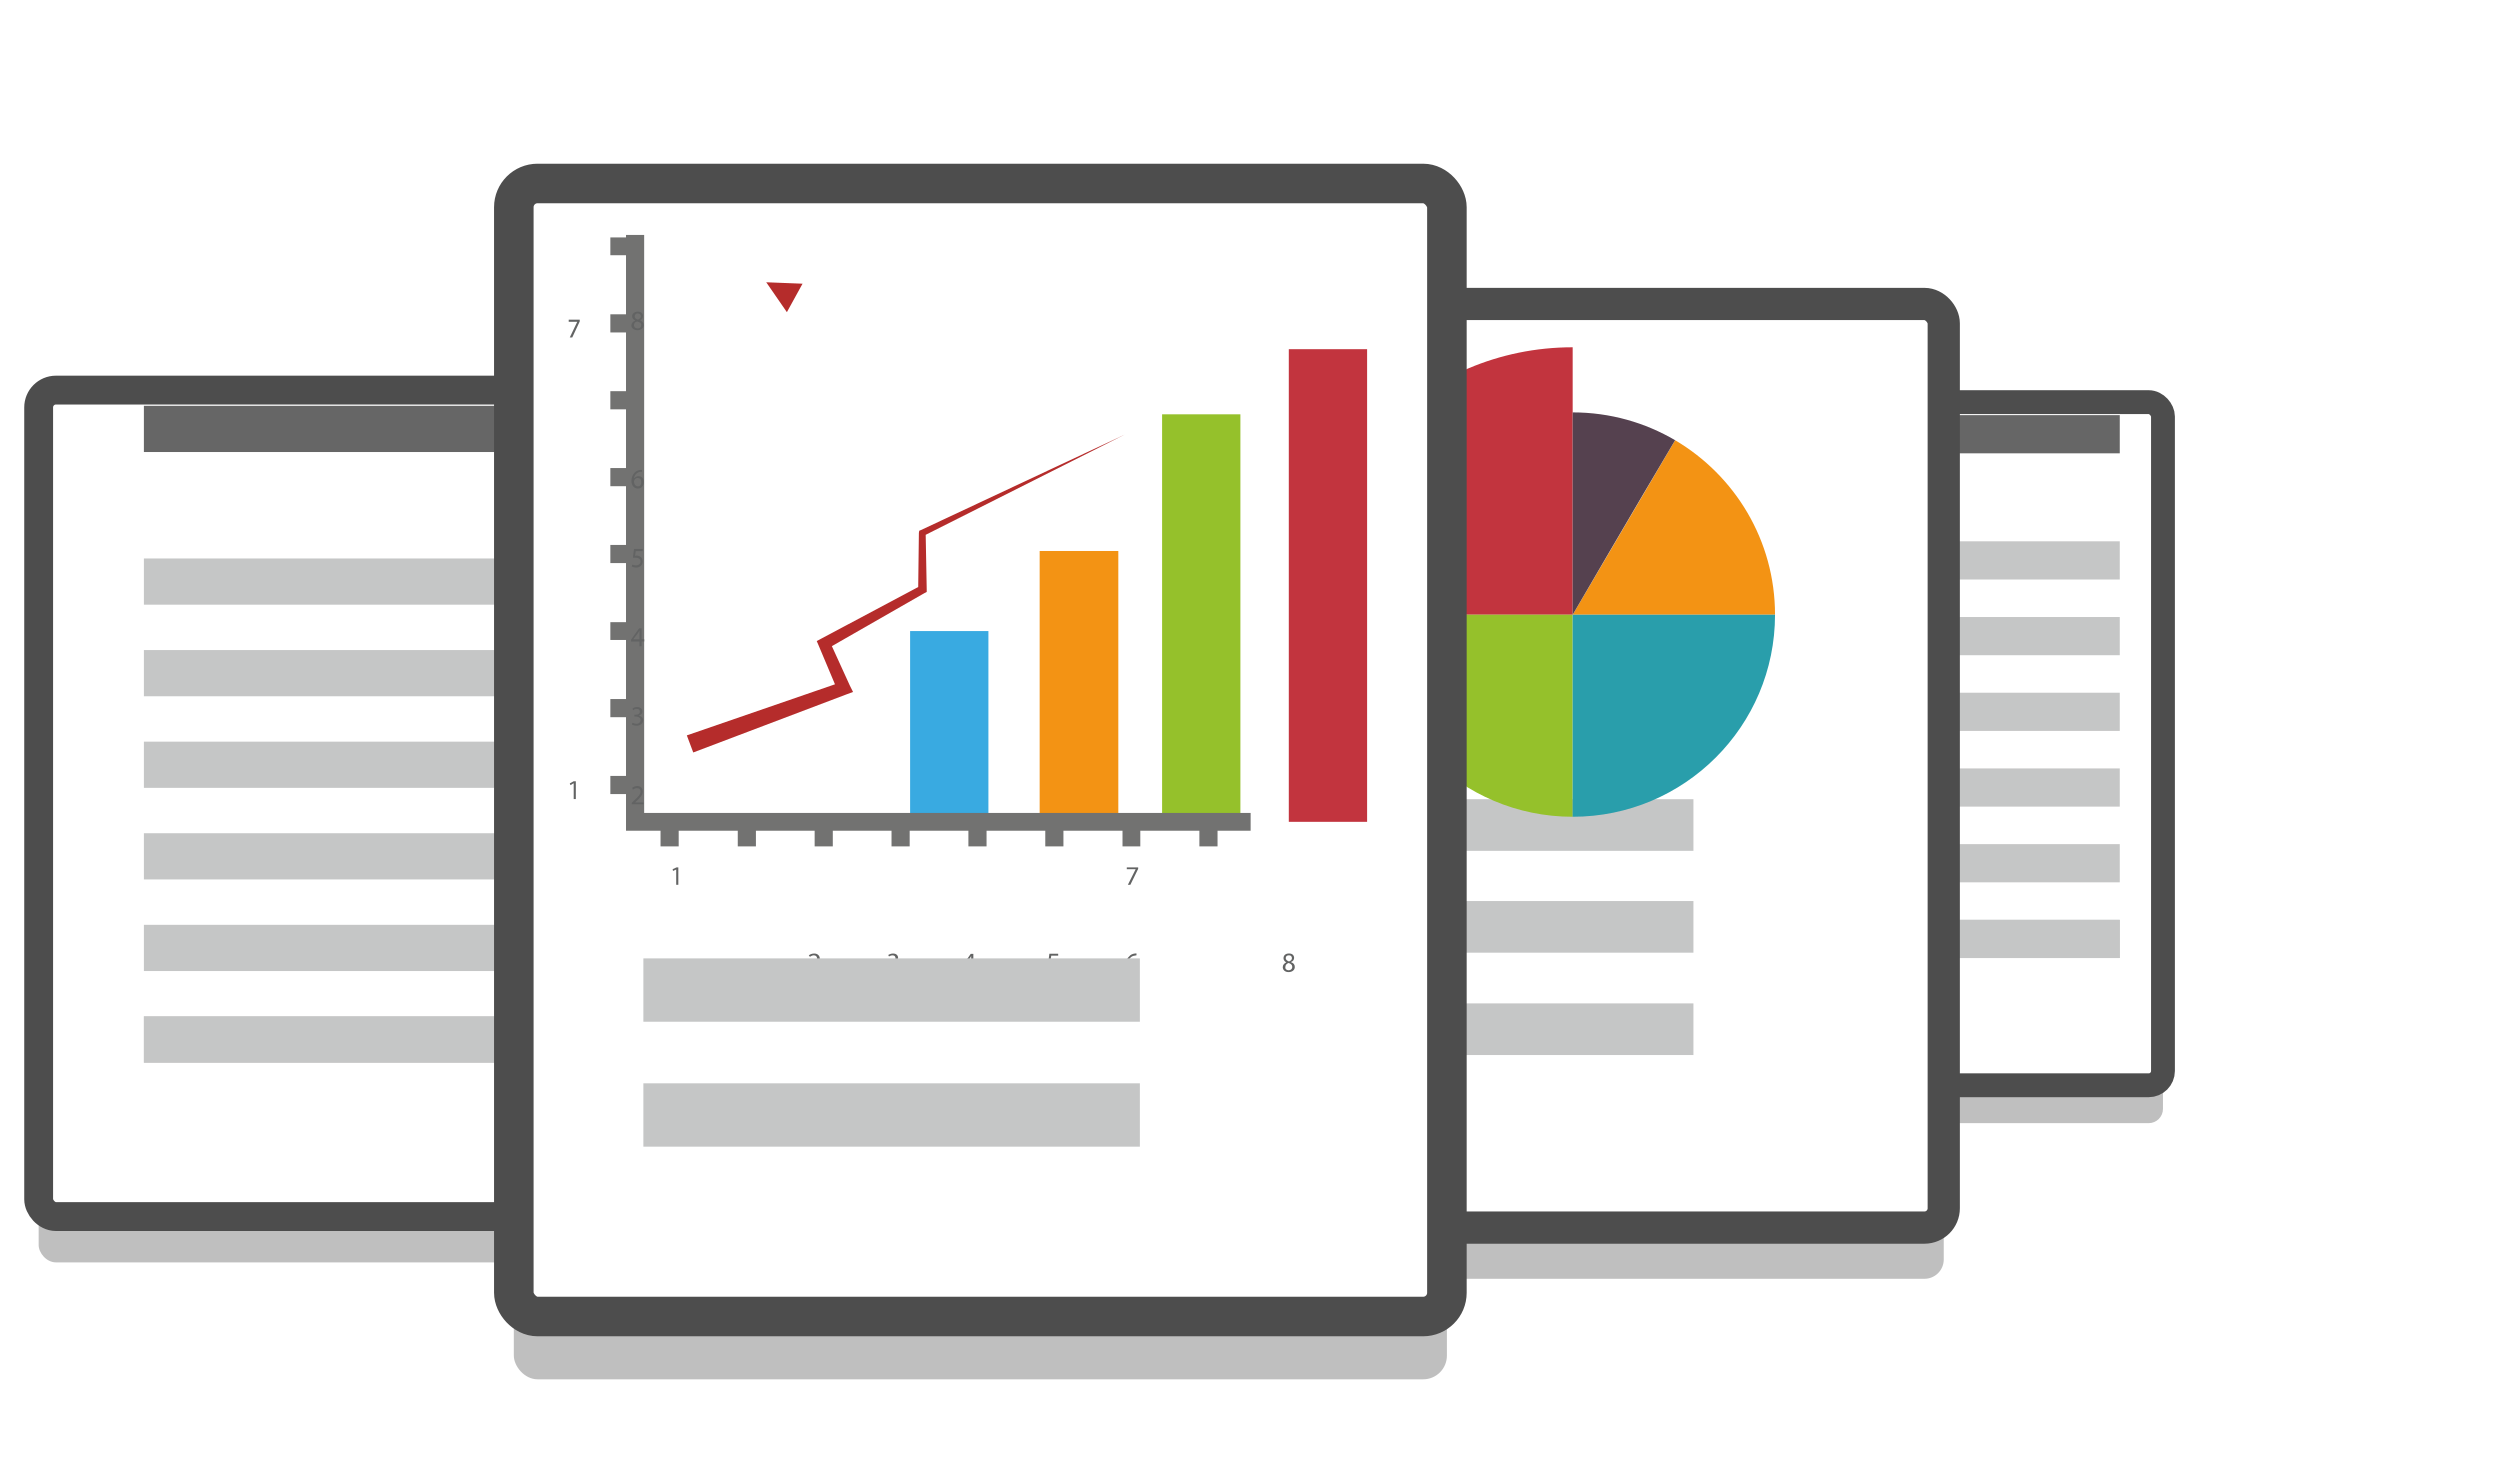 <?xml version="1.0" encoding="UTF-8" standalone="no"?>
<!-- Created with Inkscape (http://www.inkscape.org/) -->

<svg
   width="340"
   height="200"
   viewBox="0 0 89.958 52.917"
   version="1.1"
   id="svg5"
   sodipodi:docname="reports.svg"
   inkscape:version="1.1 (c68e22c387, 2021-05-23)"
   xmlns:inkscape="http://www.inkscape.org/namespaces/inkscape"
   xmlns:sodipodi="http://sodipodi.sourceforge.net/DTD/sodipodi-0.dtd"
   xmlns="http://www.w3.org/2000/svg"
   xmlns:svg="http://www.w3.org/2000/svg">
  <sodipodi:namedview
     id="namedview73"
     pagecolor="#ffffff"
     bordercolor="#666666"
     borderopacity="1.0"
     inkscape:pageshadow="2"
     inkscape:pageopacity="0.0"
     inkscape:pagecheckerboard="0"
     showgrid="false"
     inkscape:snap-global="false"
     inkscape:zoom="2.0235732"
     inkscape:cx="110.94236"
     inkscape:cy="168.2667"
     inkscape:window-width="1920"
     inkscape:window-height="1017"
     inkscape:window-x="1072"
     inkscape:window-y="1292"
     inkscape:window-maximized="1"
     inkscape:current-layer="svg5" />
  <defs
     id="defs2">
    <filter
       style="color-interpolation-filters:sRGB"
       id="filter1220"
       x="-0.077"
       y="-0.063"
       width="1.153"
       height="1.126">
      <feGaussianBlur
         stdDeviation="0.752"
         id="feGaussianBlur1222" />
    </filter>
  </defs>
  <g
     id="g3710"
     transform="matrix(1.038,0,0,1.038,-109.145,-34.339)">
    <rect
       style="clip-rule:evenodd;opacity:0.5;fill:#000000;fill-rule:evenodd;stroke:none;stroke-width:1;stroke-linecap:round;stroke-opacity:1;paint-order:stroke fill markers;filter:url(#filter1220);image-rendering:optimizeQuality;shape-rendering:geometricPrecision;text-rendering:geometricPrecision;stop-color:#000000"
       id="rect3274"
       width="23.595"
       height="28.651"
       x="106.489"
       y="48.193"
       rx="0.6"
       ry="0.6" />
    <rect
       style="clip-rule:evenodd;fill:#ffffff;fill-rule:evenodd;stroke:#4d4d4d;stroke-width:1;stroke-linecap:round;stroke-opacity:1;paint-order:stroke fill markers;image-rendering:optimizeQuality;shape-rendering:geometricPrecision;text-rendering:geometricPrecision;stop-color:#000000"
       id="rect3276"
       width="23.595"
       height="28.651"
       x="106.489"
       y="46.605"
       rx="0.6"
       ry="0.6" />
    <polygon
       class="fil18"
       points="10593,8413 10593,8591 9198,8591 9198,8413 "
       id="polygon3278"
       transform="matrix(0.013,0,0,0.009,-9.437,-28.567)"
       style="clip-rule:evenodd;fill:#666666;fill-rule:nonzero;image-rendering:optimizeQuality;shape-rendering:geometricPrecision;text-rendering:geometricPrecision" />
    <polygon
       class="fil18"
       points="9198,8591 9198,8413 10593,8413 10593,8591 "
       id="polygon3664"
       transform="matrix(0.013,0,0,0.009,-9.437,-23.275)"
       style="clip-rule:evenodd;fill:#c5c6c6;fill-rule:nonzero;image-rendering:optimizeQuality;shape-rendering:geometricPrecision;text-rendering:geometricPrecision" />
    <polygon
       class="fil18"
       points="10593,8413 10593,8591 9198,8591 9198,8413 "
       id="polygon3670"
       transform="matrix(0.013,0,0,0.009,-9.437,-20.1)"
       style="clip-rule:evenodd;fill:#c5c6c6;fill-rule:nonzero;image-rendering:optimizeQuality;shape-rendering:geometricPrecision;text-rendering:geometricPrecision" />
    <polygon
       class="fil18"
       points="9198,8591 9198,8413 10593,8413 10593,8591 "
       id="polygon3672"
       transform="matrix(0.013,0,0,0.009,-9.437,-16.925)"
       style="clip-rule:evenodd;fill:#c5c6c6;fill-rule:nonzero;image-rendering:optimizeQuality;shape-rendering:geometricPrecision;text-rendering:geometricPrecision" />
    <polygon
       class="fil18"
       points="10593,8413 10593,8591 9198,8591 9198,8413 "
       id="polygon3674"
       transform="matrix(0.013,0,0,0.009,-9.437,-13.75)"
       style="clip-rule:evenodd;fill:#c5c6c6;fill-rule:nonzero;image-rendering:optimizeQuality;shape-rendering:geometricPrecision;text-rendering:geometricPrecision" />
    <polygon
       class="fil18"
       points="9198,8591 9198,8413 10593,8413 10593,8591 "
       id="polygon3676"
       transform="matrix(0.013,0,0,0.009,-9.437,-10.575)"
       style="clip-rule:evenodd;fill:#c5c6c6;fill-rule:nonzero;image-rendering:optimizeQuality;shape-rendering:geometricPrecision;text-rendering:geometricPrecision" />
    <polygon
       class="fil18"
       points="10593,8413 10593,8591 9198,8591 9198,8413 "
       id="polygon3678"
       transform="matrix(0.013,0,0,0.009,-9.437,-7.4)"
       style="clip-rule:evenodd;fill:#c5c6c6;fill-rule:nonzero;image-rendering:optimizeQuality;shape-rendering:geometricPrecision;text-rendering:geometricPrecision" />
    <polygon
       class="fil18"
       points="10593,8413 10593,8591 9198,8591 9198,8413 "
       id="polygon3680"
       transform="matrix(0.013,0,0,0.009,-9.437,-7.4)"
       style="clip-rule:evenodd;fill:#c5c6c6;fill-rule:nonzero;image-rendering:optimizeQuality;shape-rendering:geometricPrecision;text-rendering:geometricPrecision" />
  </g>
  <g
     id="g976"
     transform="matrix(0.858,0,0,0.858,-33.781,-25.517)">
    <rect
       style="clip-rule:evenodd;opacity:0.5;fill:#000000;fill-rule:evenodd;stroke:none;stroke-width:1;stroke-linecap:round;stroke-opacity:1;paint-order:stroke fill markers;filter:url(#filter1220);image-rendering:optimizeQuality;shape-rendering:geometricPrecision;text-rendering:geometricPrecision;stop-color:#000000"
       id="rect956"
       width="23.595"
       height="28.651"
       x="106.489"
       y="48.193"
       rx="0.6"
       ry="0.6" />
    <rect
       style="clip-rule:evenodd;fill:#ffffff;fill-rule:evenodd;stroke:#4d4d4d;stroke-width:1;stroke-linecap:round;stroke-opacity:1;paint-order:stroke fill markers;image-rendering:optimizeQuality;shape-rendering:geometricPrecision;text-rendering:geometricPrecision;stop-color:#000000"
       id="rect958"
       width="23.595"
       height="28.651"
       x="106.489"
       y="46.605"
       rx="0.6"
       ry="0.6" />
    <polygon
       class="fil18"
       points="10593,8413 10593,8591 9198,8591 9198,8413 "
       id="polygon960"
       transform="matrix(0.013,0,0,0.009,-9.437,-28.567)"
       style="clip-rule:evenodd;fill:#666666;fill-rule:nonzero;image-rendering:optimizeQuality;shape-rendering:geometricPrecision;text-rendering:geometricPrecision" />
    <polygon
       class="fil18"
       points="9198,8591 9198,8413 10593,8413 10593,8591 "
       id="polygon962"
       transform="matrix(0.013,0,0,0.009,-9.437,-23.275)"
       style="clip-rule:evenodd;fill:#c5c6c6;fill-rule:nonzero;image-rendering:optimizeQuality;shape-rendering:geometricPrecision;text-rendering:geometricPrecision" />
    <polygon
       class="fil18"
       points="10593,8413 10593,8591 9198,8591 9198,8413 "
       id="polygon964"
       transform="matrix(0.013,0,0,0.009,-9.437,-20.1)"
       style="clip-rule:evenodd;fill:#c5c6c6;fill-rule:nonzero;image-rendering:optimizeQuality;shape-rendering:geometricPrecision;text-rendering:geometricPrecision" />
    <polygon
       class="fil18"
       points="9198,8591 9198,8413 10593,8413 10593,8591 "
       id="polygon966"
       transform="matrix(0.013,0,0,0.009,-9.437,-16.925)"
       style="clip-rule:evenodd;fill:#c5c6c6;fill-rule:nonzero;image-rendering:optimizeQuality;shape-rendering:geometricPrecision;text-rendering:geometricPrecision" />
    <polygon
       class="fil18"
       points="10593,8413 10593,8591 9198,8591 9198,8413 "
       id="polygon968"
       transform="matrix(0.013,0,0,0.009,-9.437,-13.75)"
       style="clip-rule:evenodd;fill:#c5c6c6;fill-rule:nonzero;image-rendering:optimizeQuality;shape-rendering:geometricPrecision;text-rendering:geometricPrecision" />
    <polygon
       class="fil18"
       points="9198,8591 9198,8413 10593,8413 10593,8591 "
       id="polygon970"
       transform="matrix(0.013,0,0,0.009,-9.437,-10.575)"
       style="clip-rule:evenodd;fill:#c5c6c6;fill-rule:nonzero;image-rendering:optimizeQuality;shape-rendering:geometricPrecision;text-rendering:geometricPrecision" />
    <polygon
       class="fil18"
       points="10593,8413 10593,8591 9198,8591 9198,8413 "
       id="polygon972"
       transform="matrix(0.013,0,0,0.009,-9.437,-7.4)"
       style="clip-rule:evenodd;fill:#c5c6c6;fill-rule:nonzero;image-rendering:optimizeQuality;shape-rendering:geometricPrecision;text-rendering:geometricPrecision" />
    <polygon
       class="fil18"
       points="10593,8413 10593,8591 9198,8591 9198,8413 "
       id="polygon974"
       transform="matrix(0.013,0,0,0.009,-9.437,-7.4)"
       style="clip-rule:evenodd;fill:#c5c6c6;fill-rule:nonzero;image-rendering:optimizeQuality;shape-rendering:geometricPrecision;text-rendering:geometricPrecision" />
  </g>
  <g
     id="g3227"
     transform="matrix(1.16,0,0,1.16,-42.894,-21.362)">
    <rect
       style="clip-rule:evenodd;opacity:0.5;fill:#000000;fill-rule:evenodd;stroke:none;stroke-width:1;stroke-linecap:round;stroke-opacity:1;paint-order:stroke fill markers;filter:url(#filter1220);image-rendering:optimizeQuality;shape-rendering:geometricPrecision;text-rendering:geometricPrecision;stop-color:#000000"
       id="rect1164"
       width="23.595"
       height="28.651"
       x="73.678"
       y="29.433"
       rx="0.6"
       ry="0.6" />
    <rect
       style="clip-rule:evenodd;fill:#ffffff;fill-rule:evenodd;stroke:#4d4d4d;stroke-width:1;stroke-linecap:round;stroke-opacity:1;paint-order:stroke fill markers;image-rendering:optimizeQuality;shape-rendering:geometricPrecision;text-rendering:geometricPrecision;stop-color:#000000"
       id="rect58415"
       width="23.595"
       height="28.651"
       x="73.678"
       y="27.845"
       rx="0.6"
       ry="0.6" />
    <polygon
       class="fil18"
       points="10593,8413 10593,8591 9198,8591 9198,8413 "
       id="polygon14436"
       transform="matrix(0.009,0,0,0.009,-5.829,-32.51)"
       style="clip-rule:evenodd;fill:#c5c6c6;fill-rule:nonzero;image-rendering:optimizeQuality;shape-rendering:geometricPrecision;text-rendering:geometricPrecision" />
    <polygon
       class="fil18"
       points="10593,8764 10593,8942 9198,8942 9198,8764 "
       id="polygon14438"
       transform="matrix(0.009,0,0,0.009,-5.829,-32.51)"
       style="clip-rule:evenodd;fill:#c5c6c6;fill-rule:nonzero;image-rendering:optimizeQuality;shape-rendering:geometricPrecision;text-rendering:geometricPrecision" />
    <path
       class="fil19"
       d="m 77.476,37.484 c 0,-4.583 3.703,-8.296 8.286,-8.296 v 8.296 z"
       id="path14518"
       style="clip-rule:evenodd;fill:#c2343e;fill-rule:nonzero;stroke-width:0.011;image-rendering:optimizeQuality;shape-rendering:geometricPrecision;text-rendering:geometricPrecision" />
    <path
       class="fil21"
       d="m 92.039,37.484 c 0,-2.305 -1.243,-4.317 -3.099,-5.413 -0.734,1.252 -3.177,5.413 -3.177,5.413 z"
       id="path14520"
       style="clip-rule:evenodd;fill:#f39314;fill-rule:nonzero;stroke-width:0.009;image-rendering:optimizeQuality;shape-rendering:geometricPrecision;text-rendering:geometricPrecision" />
    <path
       class="fil26"
       d="m 88.939,32.071 c -0.924,-0.544 -2.012,-0.863 -3.177,-0.863 v 6.277 c 0,0 1.986,-3.41 3.177,-5.413 z"
       id="path14522"
       style="clip-rule:evenodd;fill:#55414f;fill-rule:nonzero;stroke-width:0.009;image-rendering:optimizeQuality;shape-rendering:geometricPrecision;text-rendering:geometricPrecision" />
    <path
       class="fil20"
       d="m 79.494,37.484 c 0,3.462 2.806,6.268 6.268,6.268 v -6.268 z"
       id="path14524"
       style="clip-rule:evenodd;fill:#95c12b;fill-rule:nonzero;stroke-width:0.009;image-rendering:optimizeQuality;shape-rendering:geometricPrecision;text-rendering:geometricPrecision" />
    <path
       class="fil27"
       d="m 85.762,43.752 c 3.462,0 6.277,-2.806 6.277,-6.268 h -6.277 z"
       id="path14526"
       style="clip-rule:evenodd;fill:#299eab;fill-rule:nonzero;stroke-width:0.009;image-rendering:optimizeQuality;shape-rendering:geometricPrecision;text-rendering:geometricPrecision" />
    <polygon
       class="fil18"
       points="9198,8942 9198,8764 10593,8764 10593,8942 "
       id="polygon82830"
       transform="matrix(0.009,0,0,0.009,-5.829,-29.335)"
       style="clip-rule:evenodd;fill:#c5c6c6;fill-rule:nonzero;image-rendering:optimizeQuality;shape-rendering:geometricPrecision;text-rendering:geometricPrecision" />
  </g>
  <g
     id="g3272"
     transform="matrix(1.423,0,0,1.423,-48.704,-33.021)">
    <rect
       style="clip-rule:evenodd;opacity:0.5;fill:#000000;fill-rule:evenodd;stroke:none;stroke-width:1;stroke-linecap:round;stroke-opacity:1;paint-order:stroke fill markers;filter:url(#filter1220);image-rendering:optimizeQuality;shape-rendering:geometricPrecision;text-rendering:geometricPrecision;stop-color:#000000"
       id="rect3020"
       width="23.595"
       height="28.651"
       x="47.219"
       y="29.433"
       rx="0.6"
       ry="0.6" />
    <rect
       style="clip-rule:evenodd;fill:#ffffff;fill-rule:evenodd;stroke:#4d4d4d;stroke-width:1;stroke-linecap:round;stroke-opacity:1;paint-order:stroke fill markers;image-rendering:optimizeQuality;shape-rendering:geometricPrecision;text-rendering:geometricPrecision;stop-color:#000000"
       id="rect58163"
       width="23.595"
       height="28.651"
       x="47.219"
       y="27.845"
       rx="0.6"
       ry="0.6" />
    <polygon
       class="fil19"
       points="6799,7348 6799,8676 7019,8676 7019,7348 "
       id="polygon14440"
       transform="matrix(-0.009,0,0,0.009,129.987,-34.097)"
       style="clip-rule:evenodd;fill:#c2343e;fill-rule:nonzero;image-rendering:optimizeQuality;shape-rendering:geometricPrecision;text-rendering:geometricPrecision" />
    <polygon
       class="fil20"
       points="7155,7531 7155,8685 7375,8685 7375,7531 "
       id="polygon14442"
       transform="matrix(-0.009,0,0,0.009,129.987,-34.097)"
       style="clip-rule:evenodd;fill:#95c12b;fill-rule:nonzero;image-rendering:optimizeQuality;shape-rendering:geometricPrecision;text-rendering:geometricPrecision" />
    <polygon
       class="fil21"
       points="7498,7915 7498,8685 7719,8685 7719,7915 "
       id="polygon14444"
       transform="matrix(-0.009,0,0,0.009,129.987,-34.097)"
       style="clip-rule:evenodd;fill:#f39314;fill-rule:nonzero;image-rendering:optimizeQuality;shape-rendering:geometricPrecision;text-rendering:geometricPrecision" />
    <polygon
       class="fil22"
       points="7863,8140 7863,8685 8083,8685 8083,8140 "
       id="polygon14446"
       transform="matrix(-0.009,0,0,0.009,129.987,-34.097)"
       style="clip-rule:evenodd;fill:#39aae1;fill-rule:nonzero;image-rendering:optimizeQuality;shape-rendering:geometricPrecision;text-rendering:geometricPrecision" />
    <polygon
       class="fil23"
       points="6621,8701 8376,8701 8376,8651 6672,8651 6672,7027 6621,7027 "
       id="polygon14448"
       transform="matrix(0.009,0,0,0.009,-9.533,-34.097)"
       style="clip-rule:evenodd;fill:#727271;fill-rule:nonzero;image-rendering:optimizeQuality;shape-rendering:geometricPrecision;text-rendering:geometricPrecision" />
    <polygon
       class="fil23"
       points="6577,8598 6646,8598 6646,8547 6577,8547 "
       id="polygon14450"
       transform="matrix(0.009,0,0,0.009,-9.533,-34.097)"
       style="clip-rule:evenodd;fill:#727271;fill-rule:nonzero;image-rendering:optimizeQuality;shape-rendering:geometricPrecision;text-rendering:geometricPrecision" />
    <polygon
       class="fil23"
       points="6577,8382 6646,8382 6646,8331 6577,8331 "
       id="polygon14452"
       transform="matrix(0.009,0,0,0.009,-9.533,-34.097)"
       style="clip-rule:evenodd;fill:#727271;fill-rule:nonzero;image-rendering:optimizeQuality;shape-rendering:geometricPrecision;text-rendering:geometricPrecision" />
    <polygon
       class="fil23"
       points="6577,8165 6646,8165 6646,8115 6577,8115 "
       id="polygon14454"
       transform="matrix(0.009,0,0,0.009,-9.533,-34.097)"
       style="clip-rule:evenodd;fill:#727271;fill-rule:nonzero;image-rendering:optimizeQuality;shape-rendering:geometricPrecision;text-rendering:geometricPrecision" />
    <polygon
       class="fil23"
       points="6577,7949 6646,7949 6646,7898 6577,7898 "
       id="polygon14456"
       transform="matrix(0.009,0,0,0.009,-9.533,-34.097)"
       style="clip-rule:evenodd;fill:#727271;fill-rule:nonzero;image-rendering:optimizeQuality;shape-rendering:geometricPrecision;text-rendering:geometricPrecision" />
    <polygon
       class="fil23"
       points="6577,7733 6646,7733 6646,7682 6577,7682 "
       id="polygon14458"
       transform="matrix(0.009,0,0,0.009,-9.533,-34.097)"
       style="clip-rule:evenodd;fill:#727271;fill-rule:nonzero;image-rendering:optimizeQuality;shape-rendering:geometricPrecision;text-rendering:geometricPrecision" />
    <polygon
       class="fil23"
       points="6577,7517 6646,7517 6646,7466 6577,7466 "
       id="polygon14460"
       transform="matrix(0.009,0,0,0.009,-9.533,-34.097)"
       style="clip-rule:evenodd;fill:#727271;fill-rule:nonzero;image-rendering:optimizeQuality;shape-rendering:geometricPrecision;text-rendering:geometricPrecision" />
    <polygon
       class="fil23"
       points="6577,7301 6646,7301 6646,7250 6577,7250 "
       id="polygon14462"
       transform="matrix(0.009,0,0,0.009,-9.533,-34.097)"
       style="clip-rule:evenodd;fill:#727271;fill-rule:nonzero;image-rendering:optimizeQuality;shape-rendering:geometricPrecision;text-rendering:geometricPrecision" />
    <polygon
       class="fil23"
       points="6577,7084 6646,7084 6646,7034 6577,7034 "
       id="polygon14464"
       transform="matrix(0.009,0,0,0.009,-9.533,-34.097)"
       style="clip-rule:evenodd;fill:#727271;fill-rule:nonzero;image-rendering:optimizeQuality;shape-rendering:geometricPrecision;text-rendering:geometricPrecision" />
    <polygon
       class="fil23"
       points="8232,8745 8283,8745 8283,8676 8232,8676 "
       id="polygon14466"
       transform="matrix(0.009,0,0,0.009,-9.533,-34.097)"
       style="clip-rule:evenodd;fill:#727271;fill-rule:nonzero;image-rendering:optimizeQuality;shape-rendering:geometricPrecision;text-rendering:geometricPrecision" />
    <polygon
       class="fil23"
       points="8016,8745 8066,8745 8066,8676 8016,8676 "
       id="polygon14468"
       transform="matrix(0.009,0,0,0.009,-9.533,-34.097)"
       style="clip-rule:evenodd;fill:#727271;fill-rule:nonzero;image-rendering:optimizeQuality;shape-rendering:geometricPrecision;text-rendering:geometricPrecision" />
    <polygon
       class="fil23"
       points="7799,8745 7850,8745 7850,8676 7799,8676 "
       id="polygon14470"
       transform="matrix(0.009,0,0,0.009,-9.533,-34.097)"
       style="clip-rule:evenodd;fill:#727271;fill-rule:nonzero;image-rendering:optimizeQuality;shape-rendering:geometricPrecision;text-rendering:geometricPrecision" />
    <polygon
       class="fil23"
       points="7583,8745 7634,8745 7634,8676 7583,8676 "
       id="polygon14472"
       transform="matrix(0.009,0,0,0.009,-9.533,-34.097)"
       style="clip-rule:evenodd;fill:#727271;fill-rule:nonzero;image-rendering:optimizeQuality;shape-rendering:geometricPrecision;text-rendering:geometricPrecision" />
    <polygon
       class="fil23"
       points="7367,8745 7418,8745 7418,8676 7367,8676 "
       id="polygon14474"
       transform="matrix(0.009,0,0,0.009,-9.533,-34.097)"
       style="clip-rule:evenodd;fill:#727271;fill-rule:nonzero;image-rendering:optimizeQuality;shape-rendering:geometricPrecision;text-rendering:geometricPrecision" />
    <polygon
       class="fil23"
       points="7151,8745 7202,8745 7202,8676 7151,8676 "
       id="polygon14476"
       transform="matrix(0.009,0,0,0.009,-9.533,-34.097)"
       style="clip-rule:evenodd;fill:#727271;fill-rule:nonzero;image-rendering:optimizeQuality;shape-rendering:geometricPrecision;text-rendering:geometricPrecision" />
    <polygon
       class="fil23"
       points="6935,8745 6986,8745 6986,8676 6935,8676 "
       id="polygon14478"
       transform="matrix(0.009,0,0,0.009,-9.533,-34.097)"
       style="clip-rule:evenodd;fill:#727271;fill-rule:nonzero;image-rendering:optimizeQuality;shape-rendering:geometricPrecision;text-rendering:geometricPrecision" />
    <polygon
       class="fil23"
       points="6718,8745 6769,8745 6769,8676 6718,8676 "
       id="polygon14480"
       transform="matrix(0.009,0,0,0.009,-9.533,-34.097)"
       style="clip-rule:evenodd;fill:#727271;fill-rule:nonzero;image-rendering:optimizeQuality;shape-rendering:geometricPrecision;text-rendering:geometricPrecision" />
    <polygon
       class="fil24"
       points="6474,8562 6480,8562 6480,8612 6474,8612 6474,8568 6473,8568 6465,8573 6463,8568 "
       id="polygon14482"
       transform="matrix(0.009,0,0,0.009,-9.533,-34.097)"
       style="clip-rule:evenodd;fill:#626363;fill-rule:nonzero;image-rendering:optimizeQuality;shape-rendering:geometricPrecision;text-rendering:geometricPrecision" />
    <path
       class="fil24"
       d="m 50.202,43.542 v -0.037 l 0.046,-0.046 c 0.12,-0.111 0.176,-0.166 0.176,-0.24 0,-0.046 -0.028,-0.083 -0.092,-0.083 -0.046,0 -0.074,0.018 -0.102,0.037 l -0.018,-0.046 c 0.037,-0.028 0.083,-0.046 0.129,-0.046 0.102,0 0.139,0.074 0.139,0.139 0,0.083 -0.055,0.148 -0.157,0.24 l -0.037,0.037 v 0 h 0.213 v 0.046 z"
       id="path14484"
       style="clip-rule:evenodd;fill:#626363;fill-rule:nonzero;stroke-width:0.009;image-rendering:optimizeQuality;shape-rendering:geometricPrecision;text-rendering:geometricPrecision" />
    <path
       class="fil24"
       d="m 50.22,41.48 c 0.018,0.009 0.055,0.028 0.102,0.028 0.074,0 0.102,-0.055 0.102,-0.092 0,-0.065 -0.065,-0.092 -0.12,-0.092 h -0.037 v -0.046 h 0.037 c 0.046,0 0.102,-0.018 0.102,-0.074 0,-0.037 -0.018,-0.074 -0.083,-0.074 -0.037,0 -0.065,0.018 -0.092,0.037 l -0.009,-0.046 c 0.018,-0.018 0.065,-0.037 0.12,-0.037 0.083,0 0.129,0.055 0.129,0.111 0,0.046 -0.028,0.083 -0.083,0.102 v 0.009 c 0.055,0.009 0.102,0.046 0.102,0.111 0,0.074 -0.065,0.139 -0.166,0.139 -0.055,0 -0.102,-0.018 -0.12,-0.028 z"
       id="path14486"
       style="clip-rule:evenodd;fill:#626363;fill-rule:nonzero;stroke-width:0.009;image-rendering:optimizeQuality;shape-rendering:geometricPrecision;text-rendering:geometricPrecision" />
    <path
       class="fil24"
       d="m 50.396,39.371 v -0.148 -0.074 0 l -0.037,0.065 -0.12,0.157 v 0 z m 0,0.176 V 39.427 h -0.213 v -0.046 l 0.203,-0.287 h 0.065 V 39.371 h 0.065 v 0.055 h -0.065 v 0.12 z"
       id="path14488"
       style="clip-rule:evenodd;fill:#626363;fill-rule:nonzero;stroke-width:0.009;image-rendering:optimizeQuality;shape-rendering:geometricPrecision;text-rendering:geometricPrecision" />
    <path
       class="fil24"
       d="m 50.479,37.142 h -0.176 l -0.018,0.12 0.037,-0.009 c 0.037,0 0.065,0.009 0.092,0.028 0.037,0.018 0.065,0.065 0.065,0.12 0,0.083 -0.065,0.157 -0.166,0.157 -0.046,0 -0.092,-0.018 -0.111,-0.028 l 0.009,-0.046 c 0.028,0.009 0.065,0.018 0.102,0.018 0.055,0 0.111,-0.037 0.111,-0.092 0,-0.065 -0.046,-0.102 -0.129,-0.102 h -0.065 l 0.028,-0.222 h 0.222 z"
       id="path14490"
       style="clip-rule:evenodd;fill:#626363;fill-rule:nonzero;stroke-width:0.009;image-rendering:optimizeQuality;shape-rendering:geometricPrecision;text-rendering:geometricPrecision" />
    <path
       class="fil24"
       d="m 50.442,35.394 c 0,-0.065 -0.037,-0.102 -0.092,-0.102 -0.037,0 -0.074,0.028 -0.083,0.055 l -0.009,0.028 c 0,0.074 0.037,0.129 0.102,0.129 0.046,0 0.083,-0.037 0.083,-0.111 z m 0.018,-0.259 h -0.046 c -0.092,0.018 -0.148,0.092 -0.157,0.166 v 0 c 0.028,-0.028 0.065,-0.055 0.111,-0.055 0.083,0 0.139,0.055 0.139,0.148 0,0.083 -0.055,0.166 -0.148,0.166 -0.102,0 -0.166,-0.083 -0.166,-0.194 0,-0.092 0.037,-0.166 0.083,-0.213 0.037,-0.037 0.083,-0.055 0.139,-0.065 h 0.046 z"
       id="path14492"
       style="clip-rule:evenodd;fill:#626363;fill-rule:nonzero;stroke-width:0.009;image-rendering:optimizeQuality;shape-rendering:geometricPrecision;text-rendering:geometricPrecision" />
    <polygon
       class="fil24"
       points="6491,7265 6491,7270 6470,7315 6463,7315 6484,7271 6460,7271 6460,7265 "
       id="polygon14494"
       transform="matrix(0.009,0,0,0.009,-9.533,-34.097)"
       style="clip-rule:evenodd;fill:#626363;fill-rule:nonzero;image-rendering:optimizeQuality;shape-rendering:geometricPrecision;text-rendering:geometricPrecision" />
    <path
       class="fil24"
       d="m 50.276,31.205 c 0,0.046 0.028,0.065 0.083,0.083 0.037,-0.018 0.074,-0.046 0.074,-0.083 0,-0.037 -0.028,-0.074 -0.083,-0.074 -0.046,0 -0.074,0.037 -0.074,0.074 z m 0.166,0.222 c 0,-0.055 -0.037,-0.074 -0.102,-0.092 -0.055,0.009 -0.083,0.046 -0.083,0.092 0,0.046 0.037,0.083 0.092,0.083 0.055,0 0.092,-0.028 0.092,-0.083 z m -0.25,0.009 c 0,-0.055 0.037,-0.102 0.092,-0.12 v -0.009 c -0.046,-0.018 -0.074,-0.065 -0.074,-0.102 0,-0.074 0.065,-0.12 0.148,-0.12 0.083,0 0.129,0.055 0.129,0.111 0,0.037 -0.018,0.083 -0.074,0.111 v 0 c 0.055,0.018 0.092,0.065 0.092,0.12 0,0.074 -0.074,0.129 -0.157,0.129 -0.092,0 -0.157,-0.055 -0.157,-0.12 z"
       id="path14496"
       style="clip-rule:evenodd;fill:#626363;fill-rule:nonzero;stroke-width:0.009;image-rendering:optimizeQuality;shape-rendering:geometricPrecision;text-rendering:geometricPrecision" />
    <polygon
       class="fil24"
       points="6762,8810 6753,8814 6752,8809 6763,8804 6768,8804 6768,8853 6762,8853 "
       id="polygon14498"
       transform="matrix(0.009,0,0,0.009,-9.533,-34.097)"
       style="clip-rule:evenodd;fill:#626363;fill-rule:nonzero;image-rendering:optimizeQuality;shape-rendering:geometricPrecision;text-rendering:geometricPrecision" />
    <path
       class="fil24"
       d="m 54.669,47.778 v -0.037 l 0.055,-0.046 c 0.111,-0.111 0.166,-0.176 0.166,-0.24 0,-0.046 -0.018,-0.092 -0.092,-0.092 -0.037,0 -0.074,0.028 -0.092,0.037 l -0.028,-0.037 c 0.037,-0.028 0.083,-0.046 0.139,-0.046 0.092,0 0.139,0.065 0.139,0.129 0,0.083 -0.065,0.157 -0.157,0.25 l -0.037,0.028 v 0 h 0.203 v 0.055 z"
       id="path14500"
       style="clip-rule:evenodd;fill:#626363;fill-rule:nonzero;stroke-width:0.009;image-rendering:optimizeQuality;shape-rendering:geometricPrecision;text-rendering:geometricPrecision" />
    <path
       class="fil24"
       d="m 56.685,47.704 c 0.018,0.018 0.055,0.028 0.102,0.028 0.083,0 0.102,-0.046 0.102,-0.083 0,-0.065 -0.055,-0.092 -0.12,-0.092 h -0.028 v -0.046 h 0.028 c 0.046,0 0.102,-0.028 0.102,-0.074 0,-0.037 -0.018,-0.074 -0.074,-0.074 -0.037,0 -0.074,0.018 -0.092,0.028 l -0.018,-0.037 c 0.028,-0.018 0.074,-0.037 0.12,-0.037 0.092,0 0.129,0.055 0.129,0.111 0,0.046 -0.028,0.083 -0.083,0.102 v 0 c 0.055,0.018 0.102,0.055 0.102,0.12 0,0.074 -0.055,0.139 -0.166,0.139 -0.046,0 -0.092,-0.018 -0.12,-0.037 z"
       id="path14502"
       style="clip-rule:evenodd;fill:#626363;fill-rule:nonzero;stroke-width:0.009;image-rendering:optimizeQuality;shape-rendering:geometricPrecision;text-rendering:geometricPrecision" />
    <path
       class="fil24"
       d="m 58.784,47.602 v -0.148 -0.074 0 l -0.037,0.065 -0.111,0.157 v 0 z m 0,0.176 v -0.12 h -0.213 v -0.046 l 0.203,-0.287 h 0.065 v 0.277 h 0.065 v 0.055 h -0.065 V 47.778 Z"
       id="path14504"
       style="clip-rule:evenodd;fill:#626363;fill-rule:nonzero;stroke-width:0.009;image-rendering:optimizeQuality;shape-rendering:geometricPrecision;text-rendering:geometricPrecision" />
    <path
       class="fil24"
       d="m 60.985,47.371 h -0.176 l -0.018,0.12 h 0.037 c 0.037,0 0.074,0 0.092,0.018 0.037,0.018 0.074,0.065 0.074,0.12 0,0.092 -0.074,0.157 -0.176,0.157 -0.046,0 -0.092,-0.018 -0.111,-0.028 l 0.018,-0.046 c 0.018,0.009 0.055,0.018 0.092,0.018 0.055,0 0.111,-0.037 0.111,-0.092 0,-0.065 -0.037,-0.102 -0.129,-0.102 h -0.065 l 0.028,-0.213 h 0.222 z"
       id="path14506"
       style="clip-rule:evenodd;fill:#626363;fill-rule:nonzero;stroke-width:0.009;image-rendering:optimizeQuality;shape-rendering:geometricPrecision;text-rendering:geometricPrecision" />
    <path
       class="fil24"
       d="m 62.955,47.63 c 0,-0.065 -0.037,-0.111 -0.102,-0.111 -0.037,0 -0.065,0.028 -0.083,0.065 l -0.009,0.028 c 0,0.074 0.037,0.129 0.102,0.129 0.055,0 0.092,-0.046 0.092,-0.111 z m 0.009,-0.268 -0.046,0.009 c -0.092,0.009 -0.148,0.083 -0.157,0.157 v 0 c 0.028,-0.028 0.065,-0.055 0.111,-0.055 0.083,0 0.139,0.065 0.139,0.148 0,0.083 -0.055,0.166 -0.148,0.166 -0.102,0 -0.166,-0.074 -0.166,-0.194 0,-0.092 0.037,-0.166 0.083,-0.203 0.037,-0.046 0.083,-0.065 0.148,-0.074 h 0.037 z"
       id="path14508"
       style="clip-rule:evenodd;fill:#626363;fill-rule:nonzero;stroke-width:0.009;image-rendering:optimizeQuality;shape-rendering:geometricPrecision;text-rendering:geometricPrecision" />
    <polygon
       class="fil24"
       points="8060,8804 8060,8808 8038,8853 8031,8853 8053,8809 8028,8809 8028,8804 "
       id="polygon14510"
       transform="matrix(0.009,0,0,0.009,-9.533,-34.097)"
       style="clip-rule:evenodd;fill:#626363;fill-rule:nonzero;image-rendering:optimizeQuality;shape-rendering:geometricPrecision;text-rendering:geometricPrecision" />
    <path
       class="fil24"
       d="m 66.738,47.436 c 0,0.037 0.037,0.065 0.083,0.083 0.046,-0.018 0.074,-0.046 0.074,-0.083 0,-0.037 -0.018,-0.074 -0.074,-0.074 -0.055,0 -0.083,0.028 -0.083,0.074 z m 0.166,0.222 c 0,-0.055 -0.037,-0.083 -0.092,-0.102 -0.055,0.018 -0.083,0.055 -0.083,0.102 -0.009,0.046 0.028,0.083 0.083,0.083 0.055,0 0.092,-0.037 0.092,-0.083 z m -0.24,0 c 0,-0.055 0.037,-0.092 0.092,-0.12 h -0.009 c -0.046,-0.028 -0.065,-0.065 -0.065,-0.102 0,-0.074 0.055,-0.12 0.139,-0.12 0.092,0 0.129,0.055 0.129,0.111 0,0.037 -0.018,0.083 -0.074,0.102 v 0.009 c 0.055,0.018 0.092,0.055 0.092,0.12 0,0.074 -0.065,0.129 -0.157,0.129 -0.092,0 -0.148,-0.055 -0.148,-0.129 z"
       id="path14512"
       style="clip-rule:evenodd;fill:#626363;fill-rule:nonzero;stroke-width:0.009;image-rendering:optimizeQuality;shape-rendering:geometricPrecision;text-rendering:geometricPrecision" />
    <polygon
       class="fil25"
       points="7015,7160 7117,7164 7073,7244 "
       id="polygon14514"
       transform="matrix(0.009,0,0,0.009,-9.533,-34.097)"
       style="clip-rule:evenodd;fill:#b52c2b;fill-rule:nonzero;image-rendering:optimizeQuality;shape-rendering:geometricPrecision;text-rendering:geometricPrecision" />
    <polygon
       class="fil25"
       points="7481,7341 7492,7366 7057,7216 7075,7168 7505,7331 7524,7338 7515,7356 7458,7481 7451,7459 7725,7616 7731,7619 7731,7626 7728,7785 7723,7777 8287,8061 7715,7793 7710,7791 7709,7785 7707,7626 7713,7636 7435,7488 7422,7481 7428,7467 "
       id="polygon14516"
       transform="matrix(0.009,0,0,-0.009,-11.919,106.745)"
       style="clip-rule:evenodd;fill:#b52c2b;fill-rule:nonzero;image-rendering:optimizeQuality;shape-rendering:geometricPrecision;text-rendering:geometricPrecision" />
    <polygon
       class="fil18"
       points="9198,8413 10593,8413 10593,8591 9198,8591 "
       id="polygon82826"
       transform="matrix(0.009,0,0,0.009,-32.287,-28.277)"
       style="clip-rule:evenodd;fill:#c5c6c6;fill-rule:nonzero;image-rendering:optimizeQuality;shape-rendering:geometricPrecision;text-rendering:geometricPrecision" />
    <polygon
       class="fil18"
       points="9198,8764 10593,8764 10593,8942 9198,8942 "
       id="polygon82828"
       transform="matrix(0.009,0,0,0.009,-32.287,-28.277)"
       style="clip-rule:evenodd;fill:#c5c6c6;fill-rule:nonzero;image-rendering:optimizeQuality;shape-rendering:geometricPrecision;text-rendering:geometricPrecision" />
  </g>
</svg>
